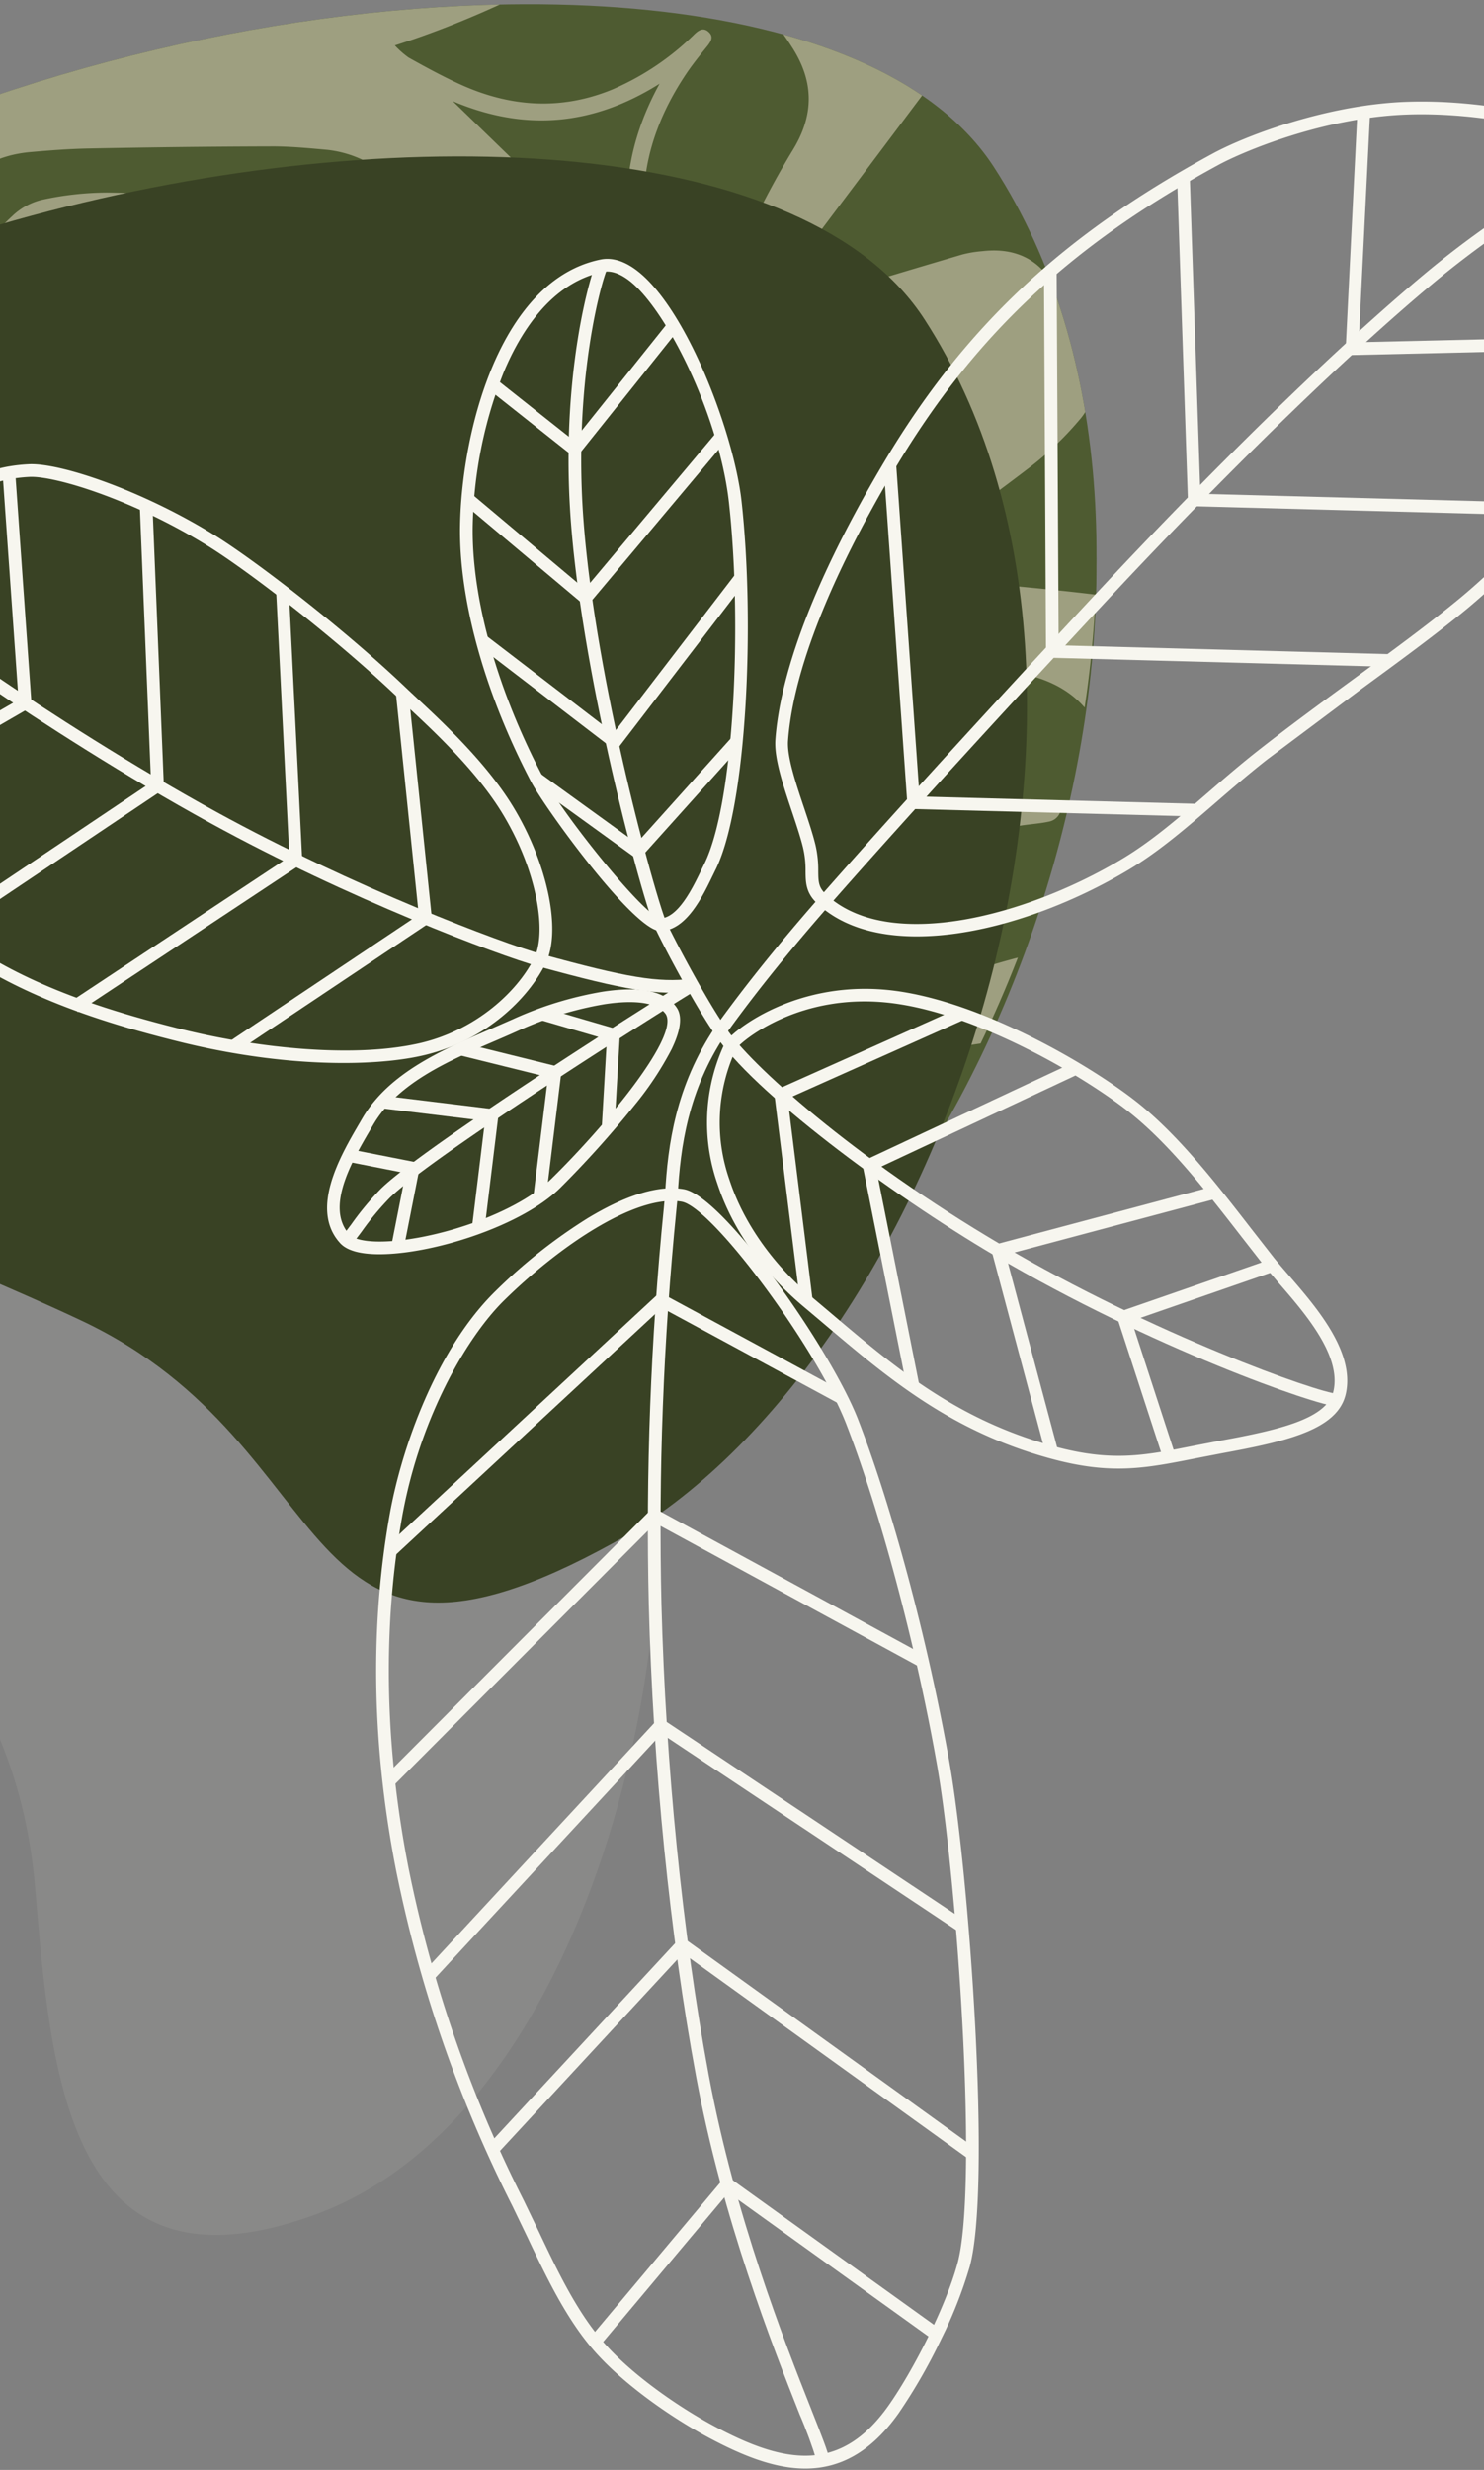 <svg xmlns="http://www.w3.org/2000/svg" xmlns:xlink="http://www.w3.org/1999/xlink" width="289" height="481" xmlns:v="https://vecta.io/nano"><rect width="100%" height="100%" fill="#808080" stroke="none"/><defs><clipPath id="A"><path transform="translate(0 4062.266)" fill="#fff" d="M0 0h289v481H0z"/></clipPath><clipPath id="B"><path fill="#f0ede0" d="M0 0h284.774v419.521H0z"/></clipPath><clipPath id="C"><path fill="#4e5b31" d="M0 0h327.066v281.638H0z"/></clipPath><clipPath id="D"><path transform="translate(201.498 114.279)" fill="none" d="M0 0h327.066v281.638H0z"/></clipPath><clipPath id="E"><path d="M201.5,241.129c0,48.071,90.669,75.2,142.971,99.893s39.675,78.564,103.646,43.214,107.95-164.9,60.477-238.242c-14.085-21.76-49.072-31.717-90.605-31.718-92.13,0-216.489,48.992-216.489,126.853" fill="none"/></clipPath><clipPath id="F"><path fill="#394224" d="M0 0h327.066v281.638H0z"/></clipPath><clipPath id="G"><path fill="#f7f6ef" d="M0 0h478.603v333.973H0z"/></clipPath><path id="H" d="M0 126.852c0 48.071 90.668 75.2 142.97 99.893s39.676 78.564 103.646 43.214 107.95-164.9 60.477-238.243C261.765-38.31 0 13.89 0 126.852"/></defs><g transform="translate(0 -4062.266)" clip-path="url(#A)"><g opacity=".08"><g transform="matrix(-.995 -.105 .105 -.995 113.681 4505.256)" clip-path="url(#B)"><path d="M213.453 403.447c-43.775-25.1-87.376-51.14-124.678-85.634C27.8 261.42-10.437 180.171 2.521 94.487c5.017-33.176 19.507-73.132 50.811-88.4 45.948-22.4 53.859 21.565 60.809 57.787 12.32 64.226 74.782 76.678 113.107 121.014 33.611 38.882 50.108 90.208 55.659 141.452 4.661 43.012 5.382 119.843-57.64 83.857q-5.9-3.369-11.813-6.754" fill="#f0ede0"/></g></g><g clip-path="url(#C)" transform="translate(-113.533 4065.722)"><use xlink:href="#H" fill="#4e5b31"/></g><g transform="translate(-315.031 3948.816)"><g clip-path="url(#D)"><path d="M201.5,241.131c0,48.071,90.668,75.2,142.97,99.893s39.676,78.564,103.646,43.214,107.95-164.9,60.477-238.243C463.264,75.969,201.5,128.169,201.5,241.131" fill="#4e5b31"/></g><g clip-path="url(#E)" fill="#9e9f80"><path d="M392.717 371.6l26.448 14.868-3.616-8.9a87.77 87.77 0 0 1-2.08-9.771c-.6-3.2-1.048-6.438-1.592-9.968-4 8.277-11.653 10.74-19.16 13.768m-195.255-1.3c-3.635-1.626-7.294-3.107-10.823-4.9a17.568 17.568 0 0 1-8.341-8.5c-1.822 10.1-1.529 20.317-7.362 29.137l26.526-15.741m86.156-96.1c.894 2.583 1.9 4.991 2.549 7.5.662 2.582.824 5.293 1.477 7.908a85.493 85.493 0 0 0 3.03 10.3c.893 2.32 2.709 2.25 3.812.01a28.918 28.918 0 0 0 1.791-5.155c1.891-6.837 1.675-14.131 4.773-20.7-4.259-1.533-13.526-1.422-17.43.134m78.02 78.026l16.986.027a40.691 40.691 0 0 0 7.007-.52 8.734 8.734 0 0 0 7.159-9.087c-.815-.058-1.636-.179-2.464-.231q-6.951-.41-13.9-.737l-10.979-.464c-2.449-.057-3.775.782-3.85 2.67-.133 2.674.014 5.338.05 8.345m-136.979 1.935a2.686 2.686 0 0 0 .206-.562l-.041-6.664c-.022-3.287-.3-3.852-3.685-3.716-9.209.307-18.4.868-28.223 1.388a22.824 22.824 0 0 0 1.627 4.32 12.379 12.379 0 0 0 10.625 5.7c5.753.123 11.519-.177 17.269-.3.776-.016 1.537-.121 2.223-.17m.431-27.311c-3.056.621-5.835 1.122-8.55 1.783-5.337 1.321-10.691 2.595-15.939 4.167-3.814 1.159-7.444 6.323-7.215 9.771l6.017-.385 21.178-1.331c2.557-.174 4.542-1.708 4.6-3.739.086-3.33-.048-6.664-.091-10.266m61.085-25.57l-9.7-11.48c-4.007-4.666-12.907-5.606-16.406 2.484-1.686 3.9-3.73 7.663-5.639 11.613l31.74-2.612m74.9 24.219l.1 8.091c.123 3.479 1.55 4.918 5.074 5.088q11.193.5 22.376.951l4.723.143c-.224-.921-.335-1.611-.551-2.255-1.341-3.812-4.294-6.062-7.754-7.68-7.519-3.507-15.576-4.2-23.967-4.336m-30.576-22.393c-1.062-1.724-1.943-3.048-2.653-4.411-1.166-2.205-2.091-4.528-3.408-6.631a20.592 20.592 0 0 0-3.955-5.042c-3.3-2.791-9.543-2.9-11.748-.076-3.538 4.519-6.673 9.327-10.21 14.318l31.974 1.842m28.48 48.9c-.029-2.481.069-4.888-.117-7.292-.249-2.868-1.709-4.081-4.634-4.306l-9.009-.6-13.345-.785c-2.574-.073-3.511 1.087-3.439 3.629.043 2.479.147 4.981.065 7.467-.057 1.5.518 1.874 1.919 1.877l16.315.149c4 .021 7.978-.082 12.243-.132m-100.946.735c-.035-3.055-.2-5.863-.06-8.662.186-3.871-.96-4.336-4.373-4.269-5.5.107-11.012.4-16.488.832a34.567 34.567 0 0 0-7.258 1.565c-.916.3-2.2 1.366-2.251 2.144-.232 3.08-.039 6.2 0 9.432l30.423-1.034m70.143-30.613c.045 3.8-.065 7.391.189 10.968.135 2.174 1.741 3.423 4 3.583 2.931.225 5.87.423 8.827.524 4.449.177 8.9.31 13.336.327 2.83.022 3.922-1.045 4.151-3.863a35.062 35.062 0 0 0-.109-4.312c-.221-3.845-.835-4.411-4.714-4.748l-13.088-1.274-12.592-1.2m-100.625 4.37l.169 10.8a2.123 2.123 0 0 0 2.608 2.221c2.27-.225 4.547-.357 6.841-.567q8.49-.777 17-1.6c1.816-.179 3.422-1.133 3.538-2.858.224-3.794-.016-7.642-.062-11.572l-30.091 3.569m64.238 24.845l-.2-12.61c-.056-1.579-1.207-2.1-2.785-1.954l-17.974 1.628c-2.526.251-5.065.553-7.571 1.026-1.492.264-2.824 1.148-2.883 2.8-.119 3.126.033 6.249.072 9.486zm34.551.431l-.108-9.67a3.519 3.519 0 0 0-2.935-3.644 17.592 17.592 0 0 0-2.926-.4l-15.87-.994c-2.3-.131-4.584-.376-6.867-.333-2.348.028-3.133 1-3.123 3.3l.028 2.364.1 8.441 31.7.937M294.5 320.3c.048 4 0 7.786.226 11.576a2.866 2.866 0 0 0 1.636 1.879 10.039 10.039 0 0 0 3.26.528l12.368.523 11.012.336c1.261.019 2.937-.207 2.976-1.872.12-4.048-.038-8.064-.086-12.179l-31.4-.789m-34.542 2.234l.134 11.378c.025 2.079.8 2.777 2.953 2.632q9.6-.648 19.212-1.322c2.412-.192 4.846-.337 7.218-.754a2.888 2.888 0 0 0 2.014-1.705c.123-4.089-.015-8.195-.066-12.473l-31.466 2.245m208.194-19.814c-.453.361-.593.417-.63.52-.188.355-.357.7-.524 1.058a35.754 35.754 0 0 1-18.558 18.1c-7.215 3.136-14.847 3.983-22.593 4.464a21.294 21.294 0 0 1-11.414-2.2c-3.263-1.649-6.362-3.635-9.546-5.45-1.255-.716-2.561-1.37-3.865-2.059a6.63 6.63 0 0 0-.32.373c6.916 7.4 11.066 15.891 10.336 26.807.437-.859.641-1.19.768-1.529 2.155-5.324 5.928-8.211 11.787-8.951 6.61-.831 13.155-2.241 19.663-3.65 12.142-2.646 20.538-9.4 23.492-21.961l1.4-5.518m-350.022 4.683l2.494 7.982c2.932 9.486 9.226 15.658 18.787 18a216.472 216.472 0 0 0 23.7 4.383c5.792.752 10.055 2.983 12.323 8.521a14.759 14.759 0 0 0 .84 1.418 32.706 32.706 0 0 1 2.234-14.8 43.645 43.645 0 0 1 7.865-12.335c-7.93 3.7-14.362 10.552-23.972 10.338-8.964-.181-17.787-.952-26.022-4.872-8.355-3.983-14.146-10.4-18.242-18.644M290.08 75.75c-3.3 13.873-11.284 23.712-24.3 29.509a9.335 9.335 0 0 0 2.038.133l29.452-.366c4.674-.134 9.327-.832 13.98-1.27.145-.016.265-.17.563-.389-11.035-6.291-18-15.659-21.732-27.617M108.888 251.292c-6.346 12.409-16.141 20.523-29.455 24.625 14.384 3.488 24.277 11.988 29.844 25.589a1.99 1.99 0 0 0 .195-.9q-.292-24.639-.585-49.317M440.1 168.958c-4.856-13.463-3.7-26.313 3.377-39.2-13.285 8.359-26.518 9.22-40.257 3.406l36.881 35.792m-119.58 284.326l-51.316.608c12.829 6.225 21.072 16.251 25.19 30.392 3.438-15.29 12.181-25.285 26.126-31M142.255 423.5c6.082-3.558 12.437-6.005 19.434-6.512 7.021-.523 13.684 1.042 20.469 3.873l-37.062-36.031a45.939 45.939 0 0 1 2.825 19.584 51.167 51.167 0 0 1-5.668 19.089m365.182-151.4c-7.389-1.724-13.646-4.534-19.008-9.17-5.3-4.586-8.845-10.386-11.841-16.661l.608 51.348c10.356-16.417 14.751-20.161 30.242-25.518M137.925 134.087c3.6 6.2 6.039 12.67 6.46 19.824.415 7.078-1.232 13.733-4.182 20.6l36.771-37.787c-13.4 5.039-26.354 3.979-39.051-2.642M447.495 419.83c-3.573-6.212-6.028-12.581-6.464-19.7-.463-7.069 1.13-13.713 4.058-20.52l-36.034 37.269c12.688-4.744 25.731-3.818 38.439 2.949m-206.925-46.876l-32.585.384 7.809 5.234a16.068 16.068 0 0 1 6.819 9.96c.747 3.347 1.243 6.687 1.719 10.068 1.087 7.574 2.336 15.141 5.373 22.241 3.036 7.058 7.424 12.906 14.423 16.534.585.294 1.21.54 1.808.807-8.018-9.264-13.6-19.471-14.813-31.774-1.229-12.254.807-23.583 9.447-33.455M342.3 437.038c.281-.14.592-.261.883-.4 7.623-3.863 12.192-10.3 15.165-18.067s4.2-15.962 4.751-24.185c.613-9.187 3.958-16.445 12.372-20.864a30.6 30.6 0 0 0 2.8-1.9c-.066-.108-.109-.21-.168-.326l-32.084.381c8.882 9.723 11.254 20.967 10.276 33.3s-6.372 22.633-14 32.06m157.218 5.909a54.663 54.663 0 0 0-1.887-6.327c-2.208-5.128-10.224-7.029-13.823-2.681-2.082 2.493-4.876 4.392-7.1 6.776q-8.029 8.646-15.774 17.51a5.766 5.766 0 0 0-.722 7.117c2.193 3.84 8.323 6.764 12.508 5.45a23.951 23.951 0 0 0 8.511-4.229c5.2-4.566 10.013-9.593 14.748-14.659a14.237 14.237 0 0 0 3.538-8.962m-378.96 32.746a37.587 37.587 0 0 0 5.4-1.731c4.711-2.23 6.818-9.87 2.477-13.633-2.445-2.117-4.38-4.848-6.769-7.083q-8.54-7.961-17.315-15.659c-2.517-2.219-5.107-2.469-7.4-.89a12.415 12.415 0 0 0-5.767 10.209c-.107 3.746 1.695 6.917 3.79 9.893 4.354 6.25 10.119 11.116 15.829 15.992 2.417 2.055 5.4 2.892 9.761 2.9M43.691 280.277a.1.1 0 0 0-.054-.009c-.02-1.45.02-2.885-.072-4.337l-1.087-16.439c-.394-4.417-2.951-6.486-7.366-6.328-6.81.255-10.9 3.879-12.565 11.31-1.8 8.163-1.309 16.445-.364 24.633.651 5.579 4.292 9.225 9.591 11.13 4.868 1.781 12-1.856 11.6-7.991-.241-3.979.182-7.993.313-11.969M298 518.958c0-.12-.013-.192-.017-.3l-20.743 1.62c-3.228.283-5.412 2.286-5.7 5.255-.461 4.92 1.116 10.835 7.276 13.25a27.432 27.432 0 0 0 4.467 1.423c7.85 1.773 15.8 1.051 23.675.355 5.576-.5 9.4-3.986 11.418-9.273a8.574 8.574 0 0 0-7.806-11.89l-12.565-.439M85.334 112.825a42.68 42.68 0 0 0 1.864 5.606c1.842 4.015 9.273 6.938 13.5 2.264 2.136-2.374 4.779-4.284 6.959-6.638l15.795-17.442c2.246-2.574 2.3-5.164.785-7.61-2.547-4.085-8.657-6.672-13.174-5.054a25.618 25.618 0 0 0-8.364 4.518c-4.914 4.381-9.478 9.189-13.987 14-2.338 2.5-3.338 5.736-3.37 10.353m478.946 156.86c-.031-2.6.038-5.243-.131-7.845-.387-6.449-3.439-11.085-9.593-13.575-4.691-1.885-12.219 1.3-11.955 7.693.108 2.67-.323 5.362-.212 8.04l1.318 25.85c.232 3.448 2.673 5.245 6.159 5.374 6.524.251 10.97-2.932 13.005-9.409 1.663-5.251 1.794-10.673 1.412-16.123M466.263 78.233a63.985 63.985 0 0 0-6.479 2.1c-4.372 1.921-6.994 9.457-2.477 13.576 3.218 2.958 5.93 6.481 9.123 9.461 4.909 4.624 9.995 9.041 15.109 13.434a5.825 5.825 0 0 0 6.921.966c3.725-1.9 6.705-7.816 6.037-11.934a17.827 17.827 0 0 0-4.426-9.289q-7.077-7.574-14.659-14.706c-2.436-2.282-5.623-3.279-9.15-3.61M286.843 39.75c.016.1.016.2.031.294l20.525-1.676c3.464-.322 5.644-2.508 5.77-5.871.2-5.461-1.819-10.326-7.209-12.553a31.416 31.416 0 0 0-4.846-1.551c-7.73-1.717-15.54-.961-23.277-.308-5.753.485-9.685 4.048-11.661 9.5a8.553 8.553 0 0 0 7.7 11.676l12.968.493m-13.076 87.007a14.609 14.609 0 1 0 0-.042v.042m-34.817-24.031l-9.589-12.29a7.984 7.984 0 0 0-5.7-3.133c-7.435-.552-13.877 2.177-19.677 6.5-3.412 2.542-4.616 6.173-4.278 10.434.282 3.643.356 7.326.508 10.993.033.859.021 1.735.035 2.908a198.384 198.384 0 0 1 38.7-15.411m99.734-1.2a194.623 194.623 0 0 1 40.608 15.19c-.072-6.135-.447-11.707-.113-17.255.342-5.438-1.743-9.238-6.249-11.929a33.328 33.328 0 0 0-12.493-4.459c-4.008-.547-7.751.017-10.422 3.538l-11.331 14.915m-122.4 372.252c5.574-.04 8.486-1.431 10.924-4.825q5.356-7.4 10.647-14.829c.256-.389.444-1.249.208-1.506-1.394-1.757-2.693-3.475-5.085-4.356-8.625-3.168-17.27-6.405-25.671-10.154a13.719 13.719 0 0 0-10.2-.351 2.082 2.082 0 0 0-1.1 1.544l-.068 19.651a10.147 10.147 0 0 0 4.27 8.98 32.663 32.663 0 0 0 16.074 5.846m129.46-22.8l13.931 18.48a9.252 9.252 0 0 0 6.867 3.8A28.122 28.122 0 0 0 387.7 465.6c2.129-1.994 2.489-4.726 2.393-7.622q-.311-10.311-.295-20.619c0-1.315-.259-1.986-1.508-2.128-3.575-.39-7.113-.347-10.385 1.291a213.382 213.382 0 0 1-27.551 11.386c-1.727.582-3.131 2.067-4.612 3.069M499.834 343.8c.079-4.566-1.239-7.066-3.616-9.246l-13.708-12.907a2.2 2.2 0 0 0-1.593-.637 13.94 13.94 0 0 0-10.332 8.585c-3.666 9.729-7.412 19.411-12.265 28.641-.9 1.72-.189 2.846 1.721 3.056l20.828 2.645c3.587.5 7 .273 9.784-2.263a30.379 30.379 0 0 0 9.181-17.874M82.491 205.242c.094 4.038 1.369 6.5 3.714 8.624 4.38 3.95 8.653 8.011 12.881 12.113a2.719 2.719 0 0 0 2.785.788 20.228 20.228 0 0 0 8.952-4.239 6.944 6.944 0 0 0 1.785-2.46q4.633-10.9 9.158-21.869a4.687 4.687 0 0 0 .558-2.211c-.469-2.636-1.05-5.254-1.764-7.836a2.3 2.3 0 0 0-1.611-1.256l-18.879-2.607A9.726 9.726 0 0 0 92 186.5c-5.925 5.177-8.473 12.066-9.518 18.742m213.766 215.1a5.769 5.769 0 0 0 .642.064c.4-3.353.659-6.733 1.186-10.062.871-5.567 1.632-11.147 2.958-16.584 1.321-5.4 5.144-8.659 10.522-10.073 1.2-.286 2.42-.541 3.644-.806 5.862-1.177 11.6-2.741 16.434-6.531 1.347-1.075 2.525-2.327 3.957-3.644a43.731 43.731 0 0 0-16.2-2.789l-38.923.584-22.177.536c-2.54.123-5.019 1.03-7.624 1.575 2.744 5.5 6.994 8.105 12.387 9.06l12.564 2.122c4.662.826 9.309 1.673 12.835 5.308a25.5 25.5 0 0 1 5.923 10.71c1.62 5.378 1.886 10.952 1.826 16.54-.011 1.34.035 2.674.047 3.991m-194.39-94.2l-16.856 16.461a9.277 9.277 0 0 0-3.13 8.124 30.23 30.23 0 0 0 8.876 17.96 10.575 10.575 0 0 0 9.8 2.775c3.795-.715 7.588-1.361 11.416-1.947 3.732-.584 7.469-1.031 11.3-1.536.5-4.939.451-9.554-1.928-14.181-2.8-5.517-4.944-11.364-7.387-17.08a8.191 8.191 0 0 0-.8-1.795c-3.183-3.893-6.919-7.11-11.287-8.787M457.189 190.55a36.694 36.694 0 0 0 1.255 3.911c2.822 6.323 6.167 12.452 8.445 18.975a12.826 12.826 0 0 0 8.617 8.462 35.984 35.984 0 0 0 4.872 1.478 3.127 3.127 0 0 0 2.331-.753l13.8-13.659c2.446-2.341 3.772-5.072 3.36-8.419a29.914 29.914 0 0 0-8.863-17.961 10.126 10.126 0 0 0-9.221-2.8l-17.839 2.863c-1.907.317-4.558.111-5.526 1.278-1.149 1.382-.817 3.982-1.237 6.629m-207.2 182.782a13.485 13.485 0 0 0-7.194 11.52 138.812 138.812 0 0 0 .222 18.836c1.3 16.089 9.532 27.085 25.072 31.939a84.029 84.029 0 0 0 45.95 1.491c12.779-3.178 22.158-10.623 26.467-23.361 1.9-5.593 2.913-11.511 4.232-17.3.94-4.242 1.635-8.509.6-12.843a14.647 14.647 0 0 0-8.862-10.477l-4.708 26.994c-1.141 6.094-1.878 12.278-4.3 18.083a12.249 12.249 0 0 1-9.711 7.941c-15.606 2.755-31.29 2.49-46.984.734-6.081-.687-8.9-3.551-10.333-9.6l-5.068-21.6-5.374-22.356m179.92-180.271c.143-.127.312-.256.464-.377-2.008-3.388-3.858-6.882-6.061-10.168-7.2-10.731-16.292-19.834-25.612-28.685a75.489 75.489 0 0 0-9.731-7.308 21.68 21.68 0 0 0-10.173-3.9c-3.72-.336-7.444-.7-11.176-.667q-17.61.045-35.2.4c-3.862.069-7.727.368-11.575.707-9.381.863-15.162 6.447-18.776 14.7-3.158 7.2-4.434 14.9-5.546 22.611l-1.47 11.366c.182.076.351.156.53.239a45.857 45.857 0 0 0 2.968-4.478q2.469-4.9 4.635-9.973c3.483-8.111 7.55-15.886 14.166-21.941a12.6 12.6 0 0 1 5.691-3.2 60.527 60.527 0 0 1 12.816-1.446c12.785.207 25.547.818 38.316 1.221 6.055.181 11.788 1.159 17 4.586C403.1 164.6 413.019 174.5 421.846 185.6a6.215 6.215 0 0 1 .494 1.006 8.884 8.884 0 0 1-1.155-.3c-7.457-2.638-14.828-5.426-22.14-8.429-6.752-2.784-14.251-3.738-21.439-5.382-3.831-.87-7.77-1.279-11.545-2.318-4.389-1.232-7.393-4.071-8.116-8.874a14.288 14.288 0 0 0-1.113-2.81c-1.623 2.883-3.142 5.413-4.5 8.016a15.452 15.452 0 0 1-11.671 8.382c-7.6 1.324-15.2 2.826-22.85 3.726a20.363 20.363 0 0 0-15.727 9.877c1.079-.321 1.937-.621 2.819-.825 6.627-1.439 13.205-3.43 19.929-4.187 10.6-1.2 21.286-1.749 31.956-2.3 15.627-.8 31.182-.048 46.458 3.632 9.056 2.166 18.19 4.2 26.677 8.252m-147.142-.9a4.859 4.859 0 0 0 .5-.267l-2.165-13.706c-1.354-7.469-2.918-14.912-6.467-21.732-4.18-8.054-10.742-12.689-19.91-12.741q-23.8-.164-47.584.205c-7.419.1-14.63 1.284-20.694 6.146a43.251 43.251 0 0 0-4.933 3.882c-7.436 7.915-15.1 15.671-22.03 24-4.108 4.939-7.045 10.859-10.454 16.344a15.773 15.773 0 0 0-.956 2.244c2.094-.934 3.824-1.85 5.661-2.518 19.124-7.1 38.8-11.307 59.283-11.29q12.379.033 24.76.49c12.445.437 24.855 1.325 36.848 5.165.416.131.894.143 1.606.278-3.7-4.574-7.469-8.293-13.4-8.967-7.291-.816-14.525-2.052-21.8-2.845-7.633-.837-13.663-3.857-17.049-11.09-.876-1.865-2.031-3.588-3.275-5.808a21.19 21.19 0 0 0-1.075 3.287 9.861 9.861 0 0 1-5.473 7.675 23 23 0 0 1-5.329 1.94c-5.352 1.216-10.8 2.086-16.143 3.418a148.917 148.917 0 0 0-14.582 4.438c-3.494 1.251-6.7 3.227-10.16 4.656-3.877 1.608-7.887 2.947-12.252 4.56a16.455 16.455 0 0 1 .826-1.436c8.391-10.988 17.807-20.969 29.231-28.89 3.861-2.66 8-4.658 12.829-5l30.978-2.25c6.858-.345 13.755-.146 20.626.043a15.891 15.891 0 0 1 11.481 5.168 67.949 67.949 0 0 1 11.909 17.7l6.2 12.667a36.1 36.1 0 0 0 3 4.212M455.54 368.589a6.577 6.577 0 0 0-1.372 1.355c-1.645 2.808-3.276 5.625-4.785 8.505a41.75 41.75 0 0 0-5.152 17.58c-.453 9.554 2.966 17.811 8.575 25.319 1.556 2.087 3.353 4 5.071 5.989.714.846 1.218 1.866.219 2.539a3.2 3.2 0 0 1-2.54-.215 11.942 11.942 0 0 1-2.311-1.778c-15.935-12.619-35.289-14.683-52.945-2.653-1.546 1.043-2.678 2.711-4.079 4.192 1.256.191 2.3.32 3.331.542a34.37 34.37 0 0 1 3.2.911A174.841 174.841 0 0 1 436.1 446.5c5.582 3.33 11.177 3.614 16.788.567a50.683 50.683 0 0 0 20.673-20.689c3.149-5.829 3.008-11.758-.113-17.655-6.826-12.9-13.353-25.953-17.9-40.136m22-54.075c2.6-1.447 4.96-2.984 7.5-4.19a158.02 158.02 0 0 1 31.365-11.179c8.039-1.889 12.688-6.61 14.4-14.49a56.362 56.362 0 0 0 .086-23.414c-1.73-8.388-6.479-13.81-14.952-16.136-6.617-1.826-13.087-4.178-19.528-6.6-6.684-2.542-13.267-5.438-19.929-8.161a2.468 2.468 0 0 0-.052.848c1 4.041 1.765 8.165 3.084 12.091 4.035 12.051 11.81 20.7 24.2 24.3 5.028 1.467 10.406 1.752 15.635 2.531 1.112.172 2.341.361 2.037 1.729a2.866 2.866 0 0 1-1.984 1.589c-2.086.466-4.281.533-6.4.94-16.918 3.184-28.56 12.634-34.246 29.06a21.955 21.955 0 0 0-1.212 11.088M188.225 125.291c-2.06-.507-4.105-.858-6.068-1.514a167.654 167.654 0 0 1-33.557-15.652c-5.559-3.338-11.154-3.791-16.781-.7a50.4 50.4 0 0 0-20.973 21.188c-2.98 5.737-2.778 11.558.359 17.3 1.912 3.505 3.819 7.016 5.441 10.661l11.756 27.6c.245.551.406 1.127.651 1.839a15.09 15.09 0 0 0 .747-.683c3.622-3.5 5.386-8.176 7.483-12.566 3.979-8.3 5.206-16.979 2.6-25.961-2.2-7.616-6.508-13.955-11.826-19.689-.837-.91-2.062-1.852-.778-3.129 1.26-1.265 2.207-.067 3.191.666 2.269 1.689 4.453 3.474 6.87 4.939 13.988 8.577 28.424 9.385 43.14 1.885 2.962-1.494 5.791-3.278 7.746-6.172M336.78 453.121a5.455 5.455 0 0 0-1.135-.047c-3.61.807-7.276 1.473-10.807 2.567-11.214 3.5-19.94 9.99-24.645 21.106-2.635 6.167-3.56 12.694-3.894 19.348a2.781 2.781 0 0 1-1.5 2.005c-1.182.321-1.6-.713-1.745-1.812-.342-2.647-.586-5.352-1.163-7.969-3.839-17.6-14.259-29.087-31.8-33.678-2.571-.666-5.328-.579-8.082-.841 1.715 3.1 3.342 5.7 4.632 8.449a168.185 168.185 0 0 1 11.156 31.6c1.783 7.34 6.2 11.662 13.286 13.384a53.87 53.87 0 0 0 25.886-.03c6.88-1.687 11.833-5.691 14-12.681 4.353-14.062 9-28 15.821-41.4M452.735 181.49c.576-2.358.957-4.544 1.659-6.661a162.92 162.92 0 0 1 15.1-32.282c4.077-6.734 4.022-13.083-.016-19.576A55.956 55.956 0 0 0 453 106.057c-7.2-4.854-14.468-5.286-22.349-.965-12.31 6.731-24.978 12.848-38.726 17.207a17.446 17.446 0 0 0 2.682 2.366c3.24 1.807 6.536 3.608 9.92 5.159 9.732 4.461 19.652 5.191 29.71 1.072a52.017 52.017 0 0 0 16.045-10.788c.832-.792 1.73-1.353 2.733-.445 1.046.92.49 1.85-.234 2.757-1.385 1.711-2.8 3.454-4.042 5.295-9.7 14.413-11.127 29.432-3.252 45.137a25.728 25.728 0 0 0 7.235 8.636M193.69 432.015a8.479 8.479 0 0 0-.852-.973 54.264 54.264 0 0 0-18.948-9.571c-8.546-2.478-16.831-1.507-24.86 2.283a53.179 53.179 0 0 0-13.915 9.762c-.865.817-1.757 1.648-2.869.625s-.357-1.936.322-2.895c2.356-3.322 4.974-6.5 6.877-10.048 7.942-14.965 7.17-29.688-1.97-43.9-1.138-1.771-2.877-3.145-4.521-4.909-.266 1.52-.386 2.619-.624 3.674a30.848 30.848 0 0 1-.918 3.211 174.873 174.873 0 0 1-15.644 33.364c-3.22 5.465-3.632 10.967-.653 16.455a49.528 49.528 0 0 0 21.856 21.356 16.819 16.819 0 0 0 16.035-.319c.941-.476 1.852-.994 2.785-1.469 12.258-6.187 24.5-12.436 37.9-16.637m-85.148-198.3c-1.965 1.178-3.788 2.447-5.742 3.421a166.513 166.513 0 0 1-34.238 12.429c-6.979 1.729-11.242 5.936-13 12.713a53.129 53.129 0 0 0 0 26.825c1.828 7.124 6.286 11.918 13.592 13.827 1.94.508 3.879 1.164 5.8 1.825 11.259 3.859 22.578 7.536 33.177 13.078.448.23.9.4 1.416.639.624-5.073-1.3-9.445-2.81-13.878-3.978-11.544-11.394-19.871-23.161-23.894a53.249 53.249 0 0 0-16.4-2.737c-1.169-.028-2.394-.207-2.381-1.708s1.215-1.621 2.381-1.758c2.194-.258 4.431-.468 6.6-.888 16.574-3.279 28.006-12.594 33.676-28.687a24.456 24.456 0 0 0 1.088-11.209m139.422-128.389a7.762 7.762 0 0 0 1.711.216 60.59 60.59 0 0 0 8.647-1.378c16.116-4.579 26.075-14.936 28.846-31.685.477-2.9.62-5.849.87-8.8.078-1.173.109-2.363 1.632-2.412 1.549-.057 1.658 1.176 1.795 2.327.07.525.094 1.035.135 1.561.827 7.506 2.707 14.735 6.927 21.059 7.141 10.711 16.384 18.135 30.112 17.835a3.664 3.664 0 0 0 2.076-1.111c.229-.232.1-1.1-.132-1.513-6.294-11.518-10.489-23.84-13.691-36.476C315 57.6 310.709 53.2 303.521 51.385a57.879 57.879 0 0 0-20.3-1.028c-10.748 1.091-17.71 6.167-20.721 17.143a199.089 199.089 0 0 1-14.542 37.831M268 272.5c.662-6.18 2.921-10.461 7.349-14.034 9.293-7.529 24.068-7.67 33.465-.281 4.044 3.2 6.789 7.262 7.275 12.553.131 1.256.8 1.415 1.782 1.568a16.934 16.934 0 0 1 13.218 9.984c.319.652.606 1.312.9 1.978l7.829 16.472a6.947 6.947 0 0 0 5.8 4.121c2.738.323 5.418.962 8.163 1.264l41.4 4.4a197.366 197.366 0 0 0 24.727.628c12.619-.524 20.81-7 24.632-19.02 4.135-12.992 4.851-26.421 3.7-39.862-1.051-12.237-6.776-22.159-17.326-28.722-15.876-9.867-33.179-13.329-51.593-9.878-5.681 1.069-11.15 3.341-16.779 4.786a90.552 90.552 0 0 1-11.57 2.2 27.635 27.635 0 0 1-20.986-5.866c-4.557-3.551-8.753-2.661-12.073 2.1-1.173 1.655-2.129 3.46-3.3 5.125-2.368 3.448-4.69 6.937-7.226 10.273-7.435 9.706-23.725 9.864-31.348.71-1.688-2-3.39-4.006-4.9-6.128-1.987-2.772-3.839-5.642-5.643-8.52-3.09-4.9-8.421-6.652-13.419-2.253-5.519 4.84-12.164 6.5-19.371 6.017a54.15 54.15 0 0 1-9.124-1.238c-5.857-1.377-11.568-3.411-17.44-4.61-17.65-3.6-34.34-.588-50.1 7.969-12.351 6.7-19.682 16.971-20.76 31.066a132.686 132.686 0 0 0 .349 19.806 72 72 0 0 0 4.9 22.735c3.468 8.339 9.439 13.882 18.368 15.511a58.744 58.744 0 0 0 13.87.93 530.273 530.273 0 0 0 64.358-7.769c4.341-.79 6.957-2.728 8.6-6.623 2.285-5.57 4.766-11.052 7.187-16.581a16.957 16.957 0 0 1 12.169-10.211c.938-.23 1.9-.385 2.915-.6m220.523-47.39l19.872 2.074c15.041 1.487 30.157 2.6 44.752 6.96 6.637 1.977 12.966 4.628 18.2 9.339a22.026 22.026 0 0 1 7.749 16.993c-.008 8.067-.012 16.125-.519 24.149-.618 10.093-5.761 17.078-15.341 20.828a117.529 117.529 0 0 1-24.88 6.321l-48.179 7.276c-.511.068-1.009.211-1.91.418.8.64 1.3 1.1 1.849 1.488l23.874 16.614a84.845 84.845 0 0 1 9.806 8.162 13.022 13.022 0 0 1 3.189 15 129.449 129.449 0 0 1-6.112 13.148c-2.992 5.606-8.021 7.888-14.2 6.861-5.537-.926-11.019-2.23-16.444-3.7-8.2-2.234-16.338-4.735-24.494-7.12-.737-.209-1.494-.351-2.68-.658l7.157 10.968c9.951 14.66 20.207 29.084 31.812 42.486a38.352 38.352 0 0 0 4.05 4.287c5.738 4.978 7.916 11.432 7.073 18.692-1.887 16.12-9.991 28.171-24.866 34.971-10.2 4.657-20.547 3.415-29.991-2.188-11.214-6.641-22-13.978-32.956-21.024q-14.208-9.183-28.411-18.345c-.588-.368-1.241-.641-2.29-1.2l1.636 11.764 4.953 28.247a43.1 43.1 0 0 1-.02 10.755 10.9 10.9 0 0 1-5.7 8.5 51.608 51.608 0 0 1-18.552 6.632c-3.971.587-7.63-.429-10.17-3.467a82.724 82.724 0 0 1-8.293-11.638c-4.892-8.439-9.395-17.086-14.054-25.664-.315-.567-.655-1.092-1.286-2.145l-1.477 11.446c-2.246 17.867-3.927 35.83-8.056 53.4a136.256 136.256 0 0 1-4.115 13.31 16.29 16.29 0 0 1-6.278 8.065c-4.1 2.885-8.147 5.762-13.189 6.751a17.23 17.23 0 0 1-2.729.415c-9.019.223-18.116 1.274-27.041.463-15.031-1.373-23.048-9.914-25.64-24.8l-10.282-56.433-2.067-11.48c-.513.881-.862 1.432-1.166 2.01l-14.3 27.552a59 59 0 0 1-4.619 7.047c-3.808 5.137-8.91 6.962-15.068 5.251-4.026-1.129-8.006-2.489-11.933-3.909-6.991-2.44-10.443-7.6-10.177-14.857a163.664 163.664 0 0 1 1.816-16.378l3.739-25.641a25.257 25.257 0 0 0 .107-2.551l-6.731 3.614c-15.565 8.619-30.067 18.846-44.511 29.2l-8.825 6.229c-11.392 8.33-23.416 8.836-35.715 2.521C83.955 476.51 76.1 467.97 72.7 455.887c-2.3-8.229-.885-15.853 4.586-22.549a660.221 660.221 0 0 0 40.214-54.593l1.6-2.446-3.285.907-32.633 10.116a55.02 55.02 0 0 1-10.623 1.6 10.468 10.468 0 0 1-9.137-4.17 48.725 48.725 0 0 1-9.23-18.907 11.744 11.744 0 0 1 3.155-10.94 71.6 71.6 0 0 1 8.654-7.942c8.419-6.368 17.017-12.478 25.524-18.737 1.393-1.042 2.67-2.219 4.288-3.564-5.081-.521-9.8-.759-14.416-1.511q-23.2-3.642-46.314-7.565c-4.637-.793-9.226-1.942-13.834-2.906a20.3 20.3 0 0 1-13.429-9.82c-8.524-14-10.209-28.9-4.447-44.274 3.766-10 11.552-15.15 22.015-17.079L92.5 228.6c.174-.046.355-.11.845-.256-.735-.6-1.3-1.12-1.9-1.546L68.858 211.08a87.708 87.708 0 0 1-10.539-8.794 12.608 12.608 0 0 1-2.963-14.49c1.776-4.427 3.751-8.785 5.946-13 3.168-6.036 8.516-8.431 15.015-7.13 7.547 1.517 14.981 3.606 22.448 5.6 5.229 1.4 10.388 3.042 15.956 4.682a15.737 15.737 0 0 0-.718-1.42c-12.2-17.8-25.017-35.172-39.854-50.875-5.493-5.816-6.933-11.958-4.594-19.046a59.082 59.082 0 0 1 32.03-36.122A18.879 18.879 0 0 1 114.619 69a20.594 20.594 0 0 1 5.845 2.661q33.24 21.9 66.433 43.9a48.654 48.654 0 0 0 5.12 2.618 14.01 14.01 0 0 0 .443-.435l-1.983-9.33-5.38-25.971a31.532 31.532 0 0 1-.267-7.824 11.3 11.3 0 0 1 5.669-9.359 51.65 51.65 0 0 1 18.621-7.032c4.923-.78 8.926 1.415 11.97 5.043a88.569 88.569 0 0 1 7.28 10.216c4.133 6.688 8.049 13.521 12.052 20.268.37.61.769 1.183 1.49 2.261l2.3-12.471L252 33.457a122.986 122.986 0 0 1 4.641-18.2c2.811-8.481 8.951-13.29 17.9-14.4a95.463 95.463 0 0 1 27.809.331c7.164 1.2 12.162 5.447 15.414 11.9 3.336 6.628 4.921 13.772 6.118 21.018 3.044 18.487 5.588 37.039 10.114 55.249.523 2.065 1.165 4.091 1.86 6.614.994-1.549 1.774-2.649 2.436-3.833l12.857-22.517a78.574 78.574 0 0 1 7.624-10.665c3.31-3.832 7.829-5.011 12.707-3.7a90.9 90.9 0 0 1 11.925 3.9c7.468 3.123 10.9 6.62 9.544 17.119-1.323 10.091-3.621 20.091-5.481 30.132l-1.562 8.355c1.872-1.144 3.386-1.975 4.821-2.972l37.341-25.474c9.7-6.465 19.7-12.476 29.447-18.866 6.777-4.454 13.5-4.082 20.455-.665 11.47 5.641 20.951 13.459 26.84 25.009 5.333 10.471 4.537 20.6-2.575 30.1q-18.3 24.39-36.6 48.746c-.979 1.29-1.855 2.654-3.111 4.508l14.159-4.424q12.881-3.919 25.762-7.714a22.594 22.594 0 0 1 3.875-.641c6.15-.726 11.066 1.4 14.021 6.891a137.392 137.392 0 0 1 6.814 14.537 10.949 10.949 0 0 1-1.959 11.483 61.864 61.864 0 0 1-9.307 8.931c-8.427 6.463-17.086 12.6-25.669 18.869-.616.465-1.195 1-1.8 1.484.039.18.072.361.1.548"/><path d="M406.124 254.955a25.043 25.043 0 1 0-24.724 25.358h.105a24.989 24.989 0 0 0 24.619-25.352v-.005m-93.436-1.406l1.694-.625c14.205-4.823 28.126-10.319 41.069-18.026 1.632-.973 3.146-2.142 4.676-3.266 14.2-10.558 31.32-8.983 43.079 4.19a75.43 75.43 0 0 1 6.725 9.4c5.472 8.4 10.5 17.094 16.33 25.2 3.17 4.4 7.64 7.841 11.524 11.723.374.366.783.681 1.147 1.053.058.067.012.247.018.645a21.394 21.394 0 0 1-2.176-.165c-9.561-1.569-19.132-3.263-28.867-3.339a32 32 0 0 0-13.115 2.77c-12.811 5.451-24.754 3.4-35.421-5.449-7.47-6.213-15.082-12.189-23.7-16.786-5.689-3.037-11.576-5.544-18.018-6.424-1.592-.227-3.223-.225-4.831-.323-.039-.2-.1-.388-.139-.579M203.351 232.7a25.021 25.021 0 1 0 25.277 24.763v-.1a24.927 24.927 0 0 0-25.19-24.661h-.085m68.492 22.183l-5.326.563c-9.136 1.73-17.133 6.043-24.592 11.36a190.894 190.894 0 0 0-15.069 11.968c-11.558 10.119-24.2 12.429-38.409 6.219a22.35 22.35 0 0 0-8.032-1.538c-9.437-.349-18.617 1.538-27.854 3.2l-6.524 1.2a6.532 6.532 0 0 1 .855-1.381c8.831-6.649 14.76-15.69 20.312-25.016 2.6-4.389 4.983-8.908 7.449-13.383 3.655-6.64 8.084-12.636 14.7-16.573 11.1-6.651 22.456-5.935 32.862.957 14.845 9.824 31.223 15.8 47.926 21.229.614.2 1.2.432 1.8.646-.025.178-.06.363-.092.548"/></g></g><g clip-path="url(#F)" transform="translate(-127.066 4092.722)"><use xlink:href="#H" fill="#394224"/></g><g clip-path="url(#G)" transform="matrix(.438 -.899 .899 .438 -133.218 4404.907)" fill="#f7f6ef"><path d="M438.295 291.111a101.71 101.71 0 0 1-16.323-1.433 154.9 154.9 0 0 1-36.947-11.183c-7.119-3.235-15-7.393-23.34-11.8l-20.2-10.385c-4.067-1.978-8.086-3.7-11.972-5.358-6.873-2.94-13.363-5.716-19.155-9.5-20.123-13.136-37.72-35.134-32.418-51.764.891-2.8 2.679-3.695 4.574-4.645a19.03 19.03 0 0 0 3.987-2.5c1.65-1.376 3.471-3.165 5.4-5.058 3.814-3.746 7.758-7.619 11.091-8.959 8.948-3.6 26.279-7.321 58.02-4.647 30.369 2.56 54.86 11.889 81.893 31.2 6.393 4.566 18.473 16.172 25.55 29.432 6.981 13.082 11.4 30.373 9.839 38.544-2.047 10.745-7.59 18.527-16.476 23.131-6.321 3.275-14.2 4.917-23.519 4.917m-97.622-125.654c-15.386 0-27.9 1.813-36.767 5.379-2.876 1.156-6.641 4.854-10.283 8.43-1.965 1.929-3.821 3.751-5.548 5.193-1.365 1.116-2.863 2.058-4.46 2.806-1.776.892-2.753 1.383-3.33 3.189-2.887 9.057 2.054 18.922 6.708 25.6 5.856 8.407 14.861 16.915 24.708 23.343 5.611 3.663 12.006 6.4 18.776 9.294 3.913 1.673 7.958 3.4 12.08 5.408 6.717 3.265 13.61 6.9 20.276 10.422 8.309 4.385 16.156 8.527 23.209 11.733 16.509 7.5 53.353 18.78 74.633 7.754 8.179-4.237 13.289-11.437 15.186-21.4 1.442-7.568-2.95-24.476-9.592-36.92-7.689-14.407-20.513-25.52-24.805-28.585-26.647-19.031-50.771-28.226-80.667-30.746-7.148-.6-13.873-.9-20.124-.9M235.294 324.398c-6.185 0-12.057-7.252-18.953-16.615l-3.29-4.383c-6.115-8.061-10.155-13.386-12.429-25.454-3.726-19.773.194-35.143 4.345-51.415q.6-2.357 1.2-4.74c2.511-10.046 7.525-19.106 14.119-25.509a36.23 36.23 0 0 1 25.257-10.729h.009c2.3 0 17.621 6.96 23.75 25.476 5.414 16.354 3.566 40.3 1.13 51.552-2.212 10.214-7.663 21.262-12.472 31.01l-3.072 6.287c-.565 1.181-1.181 2.62-1.832 4.143-3.29 7.7-7.8 18.244-15.932 20.161a8.01 8.01 0 0 1-1.831.215m10.249-136.376a33.8 33.8 0 0 0-23.534 10.033c-6.269 6.087-11.043 14.73-13.444 24.337q-.6 2.39-1.2 4.751c-4.082 16-7.937 31.113-4.311 50.348 2.166 11.5 6.066 16.637 11.97 24.419l3.311 4.411c6.784 9.21 12.835 16.726 18.23 15.461 6.922-1.631 11.145-11.513 14.228-18.728l1.875-4.24 3.085-6.313c4.746-9.62 10.126-20.524 12.273-30.44 2.381-11 4.2-34.367-1.06-50.254-5.833-17.621-19.94-23.634-21.416-23.783"/><path d="M36.852 333.973c-5.454.037-10.903-.341-16.3-1.13-18.91-3.11-21.019-16.815-20.481-31.162C.366 293.819 2.1 281.607 6 273.067c3.293-7.208 8.586-13.829 13.7-20.231l4.2-5.319a256.73 256.73 0 0 1 49.048-49.134c19.563-14.71 40.24-25.234 61.458-31.28 12.722-3.624 32.963-5.948 48.141-.568a103.98 103.98 0 0 1 20.686 9.941c7.426 4.792 11.89 9.617 13.269 14.344 2.218 7.607-15.632 39.582-25.459 50.172-12.686 13.672-33.234 31.459-52.348 45.315-17.99 13.042-70.412 43.406-86.368 46.468-5.111.862-10.29 1.264-15.473 1.2m124.034-168.1c-8.727.01-17.411 1.221-25.807 3.6-20.925 5.962-41.33 16.351-60.65 30.878a254.3 254.3 0 0 0-48.575 48.668l-4.225 5.357c-5.025 6.285-10.222 12.785-13.388 19.715-3.751 8.212-5.418 20.044-5.7 27.682-.574 15.274 2.339 25.989 18.417 28.632 7.931 1.3 22 1.653 30.9-.055 6.788-1.3 22.014-8.329 41.774-19.275 16.962-9.4 34.487-20.154 43.611-26.768 19-13.77 39.4-31.431 51.988-45 10.771-11.607 26.593-41.986 24.9-47.8-2.508-8.6-18.085-17.572-32.41-22.649-5.087-1.8-12.4-2.986-20.833-2.986m83.433-18.492c-7.333 0-18.8-3.671-26.968-14.015-5.842-7.4-13.663-22.73-18.093-43.582-2.393-11.263-4.978-26.062-3.719-40.656 1.292-14.99 6.366-27.548 15.51-38.389C221.22-1.316 234.391-.44 248.336.486l5.613.342 4.833.191c12.21.416 21.854.744 28.77 13.309 2.99 5.432 5.082 22.192 3.432 38.486-1 9.822-5.533 31.448-10.453 46.777l-.857 2.761c-2.018 6.6-5.4 17.633-10.775 25.991-6.984 10.854-17.548 19.039-24.573 19.039m-6.67-144.903c-9.309 0-17.868 1.734-24.716 9.851-19.381 22.979-16.867 50.56-11.263 76.941 2.847 13.4 8.969 31.619 17.616 42.564 7.137 9.034 17.713 13.078 25.03 13.078 5.395 0 15.284-6.7 22.5-17.906 5.193-8.071 8.509-18.9 10.49-25.377l.867-2.794c4.872-15.182 9.363-36.571 10.346-46.271 1.728-17.046-.759-32.724-3.137-37.046-6.243-11.336-14.821-11.629-26.694-12.033l-4.873-.193-5.653-.343c-3.573-.238-7.094-.472-10.513-.472m37.641 166.662h-.188-1.262c-4.675.012-11.763.034-14.123-4.353-2.392-4.45 11.568-30.68 15.1-35.471 11.551-15.673 25.687-28.162 38.783-34.264 16.9-7.876 46.434-13.865 58.54 1.907 1.338 1.744 1.756 4.085 1.244 6.962-2.145 12.041-20.323 31.264-31.531 38.347-20.15 12.735-52.79 26.874-66.561 26.874m-.786-2.472q.325 0 .622 0c13.227.121 45.454-13.882 65.407-26.492 14.494-9.16 28.84-27.832 30.42-36.693.385-2.165.125-3.855-.773-5.025-6.254-8.148-17.509-9.308-25.854-8.85-10.277.749-20.333 3.349-29.684 7.677-12.733 5.934-26.524 18.141-37.838 33.492-5.09 6.907-15.943 30.056-14.9 32.858 1.648 3.061 8.085 3.046 11.931 3.032h.672"/><path d="M239.887 176.753a62.51 62.51 0 0 1-12.922-1.724c-7.045-1.602-13.996-3.592-20.821-5.961-10.2-3.621-23.051-17.29-27.3-26.632-1.4-3.065-1.768-5.469-1.108-7.147 3.287-8.347 15.431-7.421 22.69-6.868l1 .076c10.277.756 18.841 8.13 26.4 14.636l3.878 3.295a70.64 70.64 0 0 1 12.436 13.321c4.1 5.918 5.374 10.592 3.786 13.891-.441.916-1.5 3.114-8.034 3.114m-46.624-46.216c-5.674 0-11.4 1-13.234 5.656-.389.988 0 2.89 1.057 5.22 4.054 8.9 16.243 21.905 25.884 25.328 14.3 5.081 36.5 10.443 38.727 5.827 1.141-2.371-.135-6.425-3.591-11.415a68.1 68.1 0 0 0-11.978-12.823c-1.281-1.057-2.561-2.16-3.917-3.327-7.267-6.257-15.5-13.348-24.968-14.045l-1.009-.076c-2.1-.16-4.533-.346-6.97-.346m55.156 53.759l-2.171-1.175c2.661-4.914 9.944-15.105 13.594-19.69 2.939-3.69 35.39-32.348 62.658-48.585 25.7-15.3 47.125-18.5 48.754-18.368l-.185 2.461c-1.892-.083-22.744 3.405-47.306 18.029-28.08 16.719-59.738 45.173-61.991 48-3.637 4.568-10.847 14.7-13.354 19.326"/><path d="M475.533 266.684c-1.3-1.282-15.7-12.637-36.93-22.121-18.784-8.39-45.869-18.26-76.266-27.793l-.224-.07c-5.84-1.832-51.816-15.959-83.562-24.631-15.92-4.349-25.794-6.127-30.011-6.887l-1.432-.262.465-2.424 1.4.257c4.249.765 14.2 2.557 30.225 6.935 31.782 8.682 77.8 22.823 83.65 24.657l.224.07c30.485 9.561 57.666 19.468 76.534 27.9 21.56 9.629 36.317 21.3 37.657 22.617zm-223.25-90.734c-5.127-3.357-51.512-32.066-62.421-35.886a54.94 54.94 0 0 0-8.3-2.018l-3.174-.621.507-2.416 3.123.61c2.936.477 5.83 1.185 8.656 2.115 11.1 3.885 57.8 32.775 62.957 36.151z"/><path d="M251.922 175.583c-3.746-5.835-5.558-11.84-8.811-29.209-1.471-7.847-4.392-39.038-2.894-69.662 1.858-37.976 8.96-74.748 9.031-75.1l2.42.491c-.069.346-7.135 36.925-8.984 74.725-1.488 30.418 1.4 61.323 2.854 69.087 3.183 16.993 4.923 22.817 8.462 28.33zm-17.766 148.061c-1.542-3.616-5.587-37.212-2.764-72.711 1.9-23.908 8.136-56.652 14.89-67.862l2.115 1.274c-4.293 7.121-11.878 33.267-14.543 66.784-2.743 34.475 1.131 68.165 2.573 71.547z"/><path d="M6.572 324.641l-1.449-2c2.39-2.22 4.653-4.574 6.778-7.049 9.616-10.509 27.514-30.07 50.245-46.88 22.572-16.692 50.476-33.931 78.571-48.543 22.942-11.864 46.595-22.3 70.824-31.248l2.485-.939c8.9-3.759 19.842-7.355 33.481-5.5l-.333 2.446c-13.047-1.768-23.592 1.7-32.187 5.33-.369.156-1.2.465-2.587.979-24.133 8.912-47.692 19.307-70.543 31.124-27.984 14.553-55.772 31.72-78.242 48.337-22.539 16.671-40.333 36.118-49.892 46.565-3.724 4.069-5.972 6.525-7.151 7.381M379.579 221.91l2.246-1.022 29.327 64.463-2.246 1.022z"/><path d="M340.846 209.761l2.247-1.021 27.29 60.038-2.247 1.021zm78.444 26.449l2.194-1.133 27.631 53.528-2.194 1.133zM302.553 198.4l2.246-1.022 22.958 50.462-2.246 1.022z"/><path d="M420.523 234.835l42.019-17.959.97 2.27-42.019 17.959zm-40.397-14.526l55.557-29.406 1.155 2.182-55.557 29.406zm-38.321-12.069l66.157-32.673 1.094 2.215-66.157 32.673zm-38.507-11.3l56.987-32.894 1.234 2.138-56.987 32.894zm7.131-73.984l7.296-29.122 2.395.6-7.296 29.122z"/><path d="M311.319 124.416l.6-2.395 39.79 9.962-.6 2.395zm24.167-15.988l4.416-20.066 2.412.531-4.416 20.066z"/><path d="M336.671 109.898l.541-2.41 29.871 6.703-.541 2.41zm-48.847 29.703l6.334-31.154 2.42.492-6.334 31.154z"/><path d="M288.509 141.774l.492-2.419 39.637 8.06-.492 2.419zm-18.123 12.242l4.215-24.182 2.432.424-4.215 24.182z"/><path d="M271.515 155.195l.679-2.375 27.535 7.871-.679 2.375zm-64.914 65.663l34.03-22.132 1.346 2.069-34.03 22.132z"/><path d="M240.527 200.706l1.585-1.894 29.585 24.764-1.585 1.894zm-39.741 46.107l34.94-26.556 1.493 1.965-34.94 26.556z"/><path d="M235.479 221.996l1.55-1.921 34.829 28.104-1.55 1.921zm-34.455 54.785l30.794-26.679 1.617 1.866-30.794 26.679z"/><path d="M231.727 251.924l1.867-1.617 28.555 32.958-1.867 1.617zm-21.544 45.844l20.611-19.923 1.716 1.775-20.611 19.923z"/><path d="M230.787 279.615l1.743-1.749 21.808 21.729-1.743 1.749zm-25.913-148.639l2.333-.805 6.958 20.171-2.333.805z"/><path d="M191.742 157.003l20.849-7.185.804 2.333-20.849 7.185zm.896-27.376l2.387-.632 3.379 12.755-2.387.632z"/><path d="M181.662 144.451l14.649-3.878.632 2.388-14.649 3.878zm39.154-4.341l2.414-.516 3.96 18.525-2.414.516z"/><path d="M202.506 165.082l22.741-7.837.804 2.334-22.741 7.837zm31.383-13.723l2.434-.417 2.433 14.196-2.434.417z"/><path d="M220.44 171.148l16.623-6.94.951 2.278-16.623 6.94zM244.794 32.99l38.936-22.48 1.235 2.138-38.936 22.48z"/><path d="M211.306 12.558l1.38-2.047 33.409 22.528-1.38 2.047zm30.352 50.636l48.078-25.889 1.171 2.174-48.078 25.889z"/><path d="M197.773 39.857l1.241-2.135 43.85 25.491-1.241 2.135zm42.665 53.902l45.9-25.255 1.19 2.163-45.9 25.255z"/><path d="M195.819 69.626l1.253-2.127 44.585 26.272-1.253 2.127zm45.451 51.811l37.433-23.269 1.303 2.096-37.433 23.269z"/><path d="M202.436 100.841l1.244-2.132 38.726 22.59-1.244 2.132zM31.729 240.451l.715-2.363 51.873 15.703-.715 2.363z"/><path d="M71.012 323.434l11.849-68.669 2.433.42-11.849 68.669zm-14.891-109.17l.715-2.363 64.149 19.42-.715 2.363z"/><path d="M109.957 302.271l9.456-69.933 2.447.331-9.456 69.933zM6.821 274.777l.597-2.395 38.918 9.71-.597 2.395z"/><path d="M36.352 332.527l8.474-49.429 2.433.417-8.474 49.429zm50.915-141.666l.802-2.336 69.228 23.784-.802 2.336z"/><path d="M152.979 272.813l2.676-59.408 2.466.111-2.676 59.408zm-25.316-101.328l.891-2.304 67.453 26.099-.891 2.304z"/><path d="M192.193 236.183l1.687-39.652 2.467.105-1.687 39.652z"/></g></g></svg>